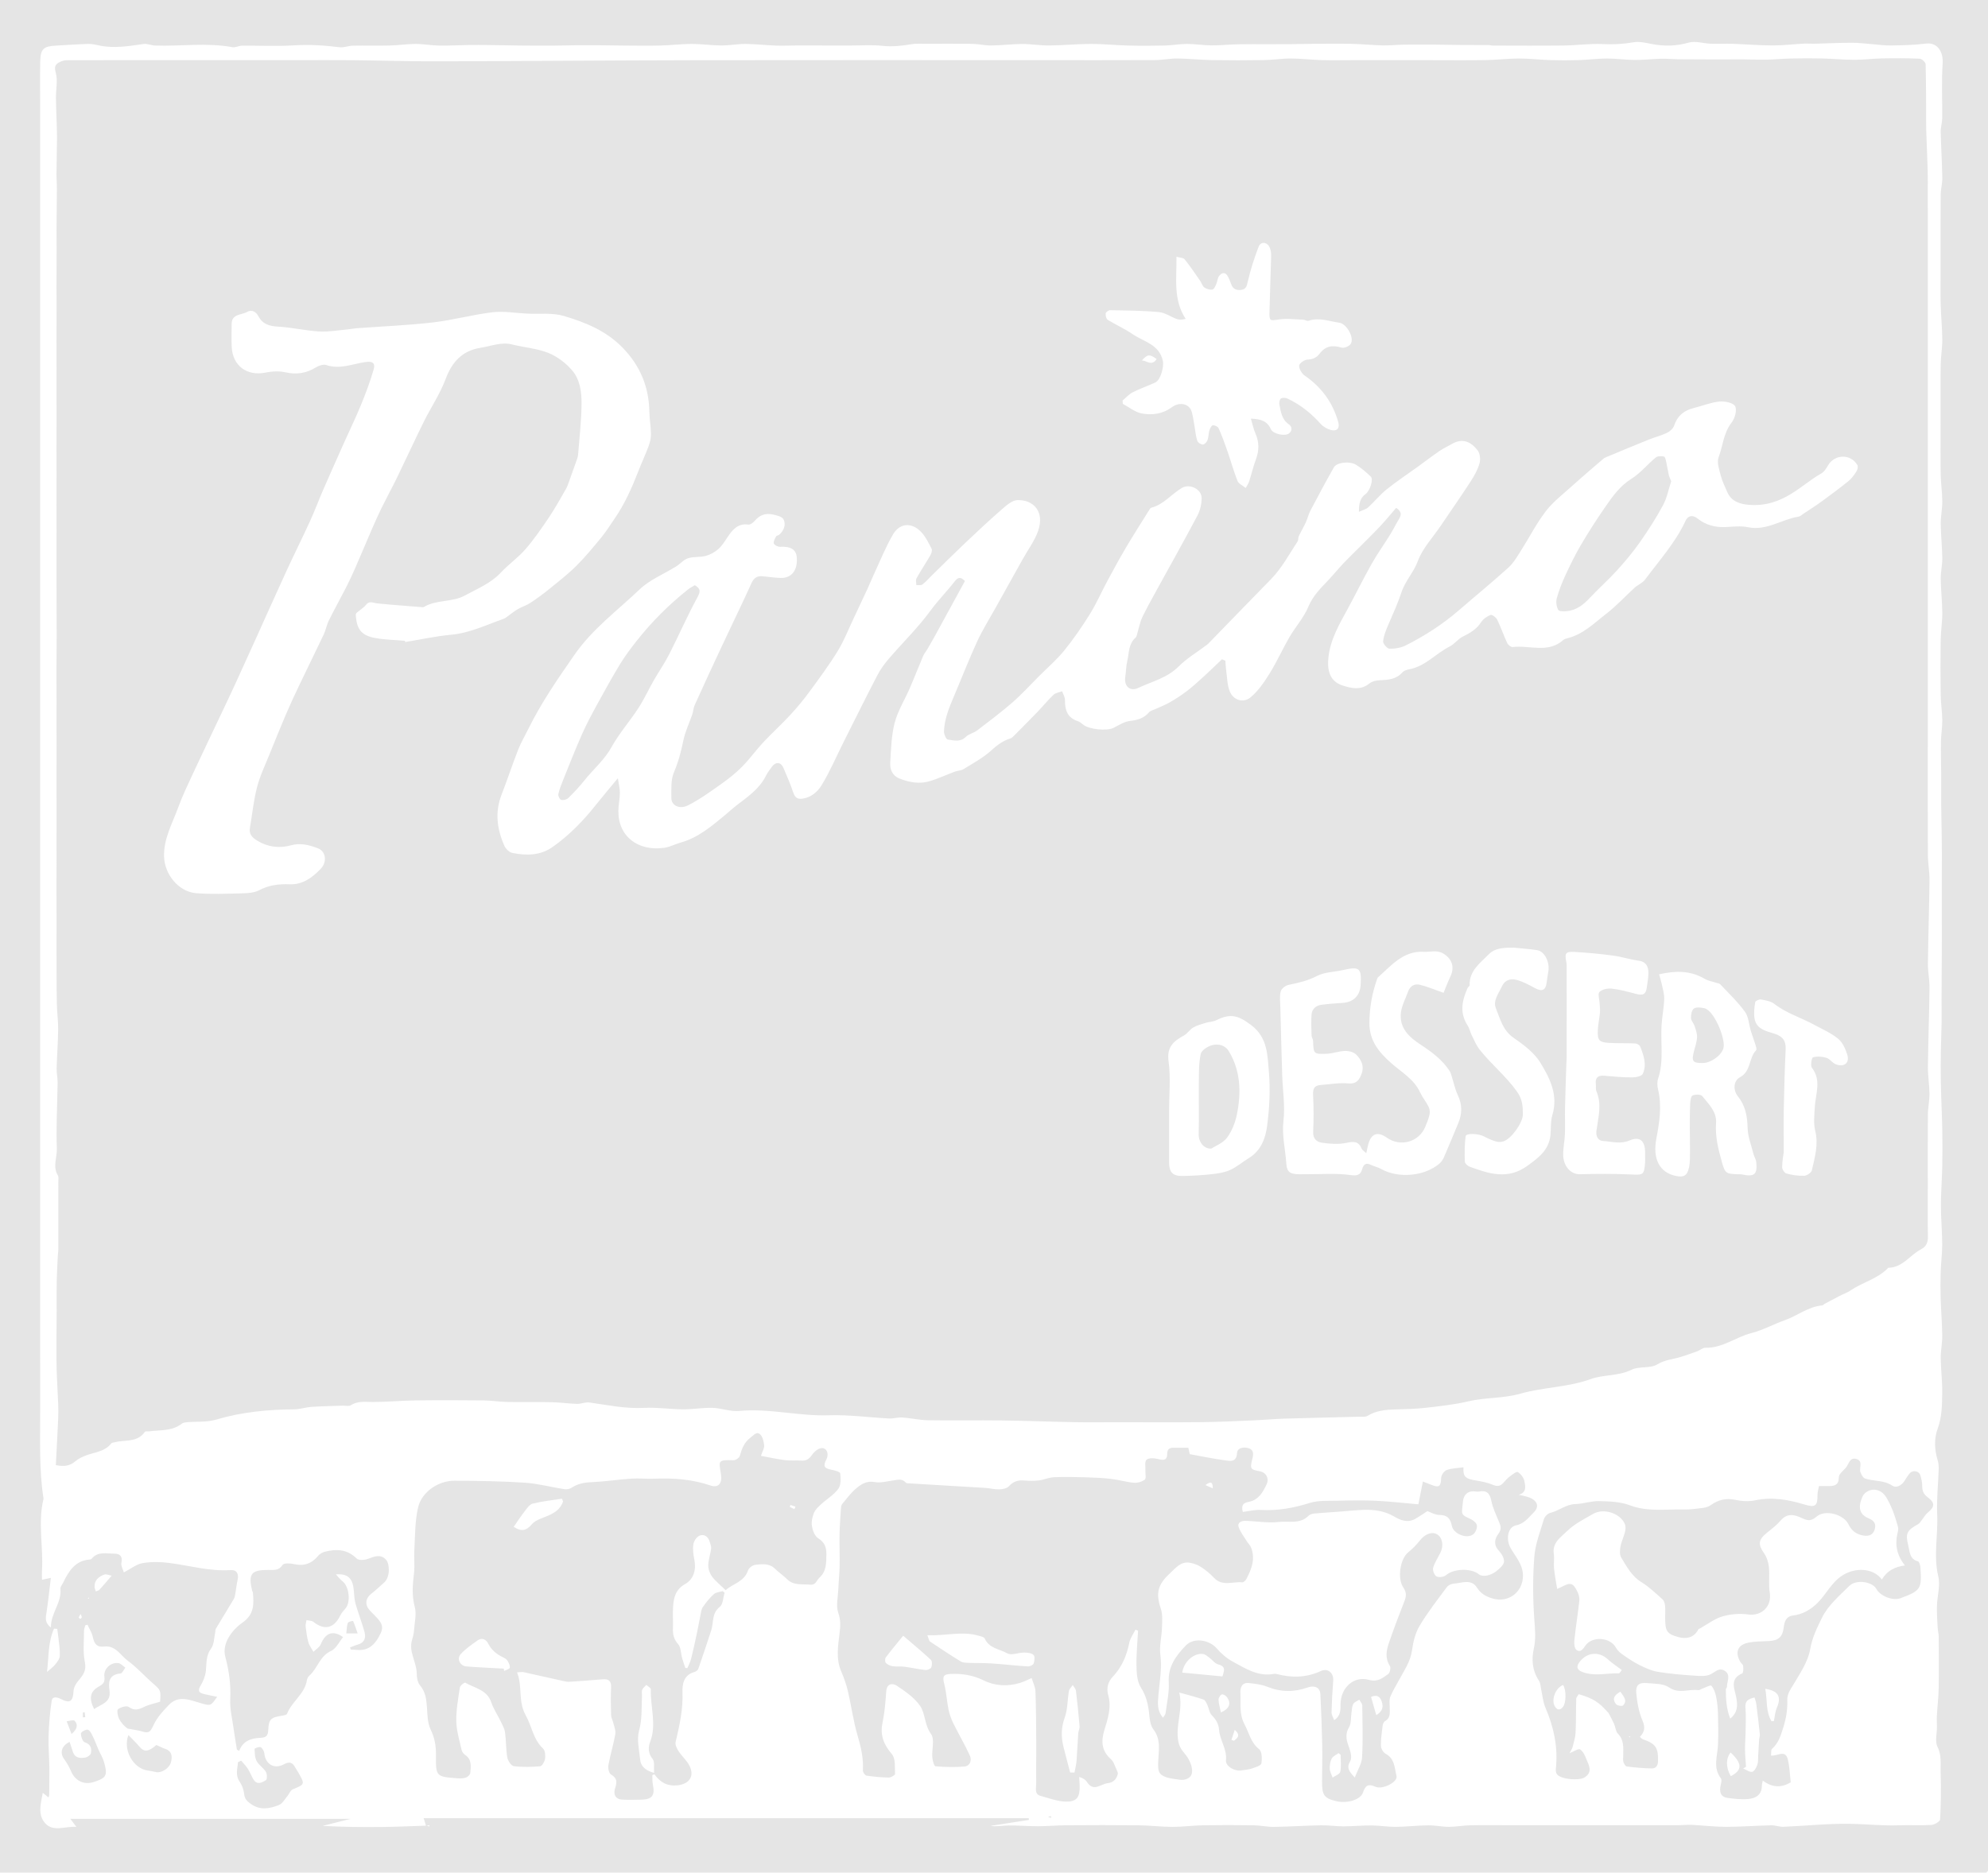 <?xml version="1.0" encoding="UTF-8"?>
<svg id="Calque_1" data-name="Calque 1" xmlns="http://www.w3.org/2000/svg" width="188.877mm" height="177.96mm" version="1.1" viewBox="0 0 535.4 504.454">
  <defs>
    <style>
      .cls-1 {
        fill: #e5e5e5;
        stroke-width: 0px;
      }
    </style>
  </defs>
  <path class="cls-1" d="M371.833,504.454H0C0,336.303 0,168.152,0,0c178.466-0,356.933-0,535.399-0.0 0,167.988 0,335.975 0,503.963-.164.164-.328.327-.491.491h-163.076ZM114.8,491.806c.278.072.555.143.833.215.009-.107.017-.215.026-.322-.306.055-.613.111-.919.166-.156-.503-.312-1.005-.643-2.073h162.944c.021.156.042.311.063.467-3.451.537-6.901,1.073-10.352,1.61,1.644.267,3.227-.088,4.815-.11,2.679-.036,5.361.212,8.041.206,2.576-.005,5.151-.251,7.727-.268,6.402-.042,12.805-.065,19.206.008,3.08.035,6.157.425,9.237.433,2.751.007,5.501-.386,8.254-.434,4.518-.079,9.039-.067,13.557.001,1.852.028,3.703.461,5.551.434,4.226-.062,8.448-.352,12.674-.43,2.002-.037,4.009.29,6.013.287,2.514-.004,5.029-.267,7.543-.249,2.18.016,4.359.403,6.536.384,2.916-.026,5.829-.38,8.746-.413,1.848-.021,3.701.411,5.551.408,1.933-.003,3.863-.383,5.798-.422,3.699-.073,7.4-.021,11.1-.021h18.208c6.81,0,13.62 0,20.43-0,2.21-0,4.421.011,6.631-.006,1.08-.008,2.163-.145,3.238-.09,3.074.156,6.144.54,9.216.539,4.059-.001,8.117-.323,12.177-.416,1.107-.025,2.229.449,3.332.404,6.238-.257,12.482-.963,18.703-.79,4.147.115,8.29.54,12.462.379,2.887-.111,5.789.093,8.668-.093.842-.055,2.302-.93,2.332-1.492.227-4.181.288-8.381.145-12.566-.079-2.315.331-4.632-.847-6.988-.726-1.451-.14-3.556-.148-5.367-.004-.994-.074-1.991-.018-2.981.141-2.505.443-5.006.488-7.512.081-4.6.037-9.202.009-13.803-.005-.798-.243-1.592-.284-2.392-.1-1.962-.247-3.929-.193-5.889.074-2.67.956-5.489.359-7.971-1.347-5.599-.029-11.125-.29-16.673-.191-4.054.275-8.136.402-12.208.025-.796-.052-1.633-.28-2.392-.863-2.862-1.004-5.788.013-8.544,1.177-3.19,1.168-6.458,1.217-9.72.046-3.075-.371-6.155-.403-9.234-.021-2.012.43-4.03.409-6.042-.035-3.326-.324-6.648-.425-9.973-.073-2.389-.074-4.784.002-7.173.077-2.427.395-4.848.41-7.273.017-2.675-.211-5.351-.293-8.028-.05-1.624-.073-3.251-.025-4.874.084-2.839.281-5.675.339-8.514.061-3.046.036-6.094.01-9.141-.016-1.871-.102-3.741-.161-5.612-.084-2.681-.207-5.361-.246-8.043-.04-2.721-.023-5.444.017-8.165.037-2.518.164-5.034.201-7.552.031-2.099-.02-4.198-.015-6.298.006-2.992.031-5.984.046-8.976.013-2.517.03-5.034.034-7.551.004-2.41-.007-4.821-.011-7.231-.004-2.353-.013-4.707-.009-7.06.005-2.738.031-5.476.029-8.214-.001-1.862-.028-3.724-.055-5.586-.038-2.591-.108-5.182-.128-7.773-.022-2.738.01-5.476-.003-8.214-.015-2.935-.113-5.87-.066-8.804.031-1.937.379-3.872.359-5.806-.023-2.261-.398-4.519-.43-6.781-.071-4.927-.073-9.856-0-14.783.036-2.426.443-4.849.43-7.271-.017-3.079-.379-6.156-.417-9.236-.023-1.848.44-3.702.418-5.551-.038-3.08-.386-6.156-.417-9.236-.02-2.012.426-4.029.415-6.042-.013-2.424-.388-4.846-.428-7.271-.075-4.516-.022-9.034-.022-13.551,0-5.338-.047-10.677.022-16.014.029-2.262.447-4.521.43-6.78-.024-3.161-.355-6.319-.434-9.482-.081-3.288-.018-6.58-.018-9.87-0-6.549-.03-13.098.022-19.646.012-1.523.463-3.048.436-4.566-.074-4.143-.338-8.283-.431-12.427-.027-1.188.391-2.383.403-3.577.052-4.925-.216-9.868.115-14.772.229-3.393-1.582-5.754-4.471-5.384-3.13.401-6.313.451-9.475.512-1.688.033-3.381-.235-5.073-.362-1.83-.137-3.661-.382-5.49-.376-3.345.011-6.689.183-10.033.266-.912.023-1.829-.085-2.738-.036-2.831.153-5.66.502-8.489.497-3.57-.006-7.139-.315-10.71-.435-1.977-.066-3.96.044-5.937-.027-2.013-.073-4.178-.819-5.997-.297-3.397.974-6.651,1.015-10.04.348-1.574-.31-3.263-.71-4.79-.442-2.774.488-5.478.627-8.299.486-3.471-.174-6.971.345-10.46.387-6.402.076-12.806.023-19.208.014-.319-0-.637-.133-.956-.135-2.574-.017-5.149-.005-7.723-.026-2.591-.022-5.182-.091-7.772-.105-2.591-.014-5.182-.011-7.773.032-1.784.029-3.57.234-5.351.19-2.754-.068-5.502-.351-8.255-.415-3.287-.077-6.578-.031-9.867-.017-2.07.009-4.14.069-6.21.086-2.155.018-4.311.014-6.466.019-2.771.006-5.543-.031-8.313.028-2.35.05-4.698.31-7.045.293-2.179-.015-4.357-.39-6.536-.39-2.015 0-4.027.381-6.044.429-3.29.078-6.585.085-9.875.003-3.323-.082-6.642-.444-9.963-.437-3.754.008-7.507.386-11.262.421-2.422.023-4.847-.41-7.27-.403-2.762.008-5.523.37-8.286.402-1.683.02-3.368-.406-5.056-.434-4.191-.068-8.385-.029-12.577-.019-1.306.003-2.639-.104-3.913.111-2.598.439-5.144.73-7.817.436-2.766-.304-5.589-.081-8.388-.085-2.537-.004-5.074-.001-7.611-.003-2.309-.002-4.618-.017-6.928-.01-1.894.006-3.791.108-5.682.039-2.753-.1-5.5-.428-8.251-.448-2.177-.016-4.357.424-6.534.412-2.67-.015-5.339-.418-8.008-.416-2.775.003-5.547.359-8.324.432-3.125.082-6.254.031-9.382.015-2.533-.013-5.066-.067-7.599-.092-1.664-.016-3.328-.028-4.992-.01-2.3.024-4.599.102-6.899.114-2.963.016-5.926.004-8.889-.024-2.774-.027-5.548-.103-8.323-.135-1.918-.022-3.837-.031-5.756-.004-2.625.038-5.25.198-7.873.15-2.097-.039-4.19-.446-6.285-.442-2.342.004-4.681.37-7.025.428-3.288.08-6.579-.022-9.868.043-1.197.024-2.421.563-3.577.417-4.07-.512-8.108-.767-12.232-.507-4.661.293-9.354.044-14.033.089-.864.008-1.774.555-2.58.406-6.933-1.289-13.903-.201-20.847-.444-1.033-.036-2.095-.559-3.081-.418-3.905.557-7.785,1.234-11.738.442-1.021-.204-2.062-.484-3.086-.457-2.914.075-5.824.292-8.736.45-3.41.186-4.208.857-4.283,4.348-.086,4.025-.02,8.053-.02,12.08-0,76.637-0,153.273-0,229.91-0,9.588-0,19.176 0,28.764 0,11.065 0,22.129 0,33.194 0,9.917-0,19.834-0,29.751-0,4.516-0,9.031-0,13.547 0,5.256-.018,10.512.004,15.768.034,8.047-.334,16.109.911,24.11-1.58,6.417-.025,12.902-.418,19.345-.049.797-.007,1.6-.007,2.473.801-.172,1.438-.31,2.394-.515-.422,3.429-.734,6.584-1.232,9.71-.213,1.34-.283,2.467,1.249,3.673-.041-3.924,2.94-6.691,2.563-10.438-.055-.544.496-1.151.772-1.726,1.488-3.097,3.237-5.891,7.158-6.169.153-.011.357-.059.443-.166,1.666-2.086,3.996-1.412,6.118-1.41,1.551.002,2.333.718,1.925,2.512-.166.728.404,1.624.665,2.534,1.949-1.007,3.42-2.222,5.05-2.5,2.317-.395,4.784-.352,7.13-.051,5.504.707,10.89,2.303,16.537,1.929,1.683-.111,2.294.982,1.917,2.655-.28,1.246-.407,2.525-.629,3.785-.079.446-.148.93-.372,1.307-1.605,2.699-3.259,5.37-4.867,8.067-.154.257-.086.639-.157.955-.333,1.473-.283,3.236-1.107,4.348-1.418,1.913-1.204,3.922-1.41,6.002-.134,1.353-.677,2.762-1.386,3.934-.767,1.269-.698,1.941.743,2.3,1.196.298,2.41.521,3.677.79-1.71,2.436-1.715,2.454-4.189,1.777-3.002-.821-6.103-2.42-8.833.42-1.556,1.619-3.148,3.372-4.087,5.364-.841,1.784-1.158,2.345-3.015,1.792-1.294-.385-2.656-.54-3.987-.798-.86-.599-1.768-1.55-2.321-2.675-.372-.758-.625-2.275-.258-2.549.748-.557,2.319-1.014,2.895-.6,1.562,1.122,2.721.664,4.176-.037,1.33-.641,2.831-.929,4.257-1.371.214-3.148.173-3.101-2.062-5.053-2.226-1.945-4.2-4.215-6.578-5.936-2.005-1.451-3.315-4.25-6.41-3.874-1.991.242-2.701-.755-3.063-2.548-.233-1.156-.944-2.216-1.441-3.319-.199.048-.399.095-.598.143-.121.516-.348,1.032-.347,1.548.005,2.788-.321,5.656.229,8.34.462,2.255-.399,3.473-1.667,4.929-.685.787-1.336,1.897-1.382,2.89-.131,2.809-.941,3.415-3.454,2.127-.975-.5-2.232-.737-2.42.454-.496,3.145-.739,6.346-.846,9.532-.094,2.778.172,5.567.21,8.351.034,2.543-.023,5.088-.049,7.632-.001.139-.089.276-.185.557-.517-.417-.989-.797-1.538-1.24-.567,2.965-1.406,5.972.669,8.22,2.247,2.434,5.371.714,8.379.956-.684-.915-1.173-1.569-1.622-2.168h75.507c-2.896.726-5.237,1.312-7.577,1.899,5.449.312,10.852.357,16.254.296,3.894-.044,7.786-.23,11.679-.353ZM12.663,450.393c.869-.77,1.638-1.292,2.192-1.986.555-.695,1.224-1.547,1.26-2.356.074-1.66-.233-3.338-.402-5.006-.076-.751-.196-1.497-.296-2.245-.289-.023-.578-.046-.867-.069-1.653,3.674-1.396,7.723-1.887,11.662ZM30.079,424.462c-.731-.121-1.5-.501-2.035-.289-1.469.581-2.693,1.533-2.568,3.384.026.389.213.766.327,1.149.338-.152.765-.221.997-.471.985-1.066,1.911-2.185,3.28-3.773ZM21.709,434.799c-.328.597-.526.796-.492.941.035.151.31.361.451.341.142-.02.333-.284.348-.455.017-.195-.138-.404-.306-.828ZM23.833,430.371c-.057.05-.113.1-.17.149.05.057.1.113.149.17.056-.05.154-.097.158-.151.004-.053-.088-.112-.138-.168Z"/>
  <path class="cls-1" d="M15.039,394.695c.213-4.161.443-8.357.633-12.555.059-1.306.05-2.619 0-3.926-.122-3.161-.34-6.32-.419-9.482-.077-3.124-.038-6.252-.036-9.378.002-2.056.037-4.113.043-6.169.008-2.637-.039-5.275.013-7.912.046-2.351.191-4.7.303-7.049.027-.566.134-1.13.135-1.694.01-6.075.009-12.15.002-18.225-.001-.568.127-1.254-.135-1.686-1.458-2.407-.161-4.88-.267-7.309-.111-2.552-.074-5.113-.034-7.669.052-3.335.207-6.669.242-10.004.013-1.262-.298-2.529-.266-3.788.092-3.501.365-6.998.411-10.498.029-2.18-.279-4.361-.34-6.545-.08-2.86-.072-5.722-.089-8.584-.015-2.471-.014-4.942-.014-7.413-0-1.976.014-3.953.012-5.929-.003-3.454-.016-6.908-.019-10.362-.002-1.649.012-3.298.013-4.947.002-2.879-.001-5.757-.001-8.636 0-1.812.007-3.624.006-5.436-.002-3.29-.012-6.579-.012-9.869 0-2.96.014-5.92.015-8.88.001-1.729-.013-3.459-.014-5.188-.001-2.307.01-4.613.007-6.92-.003-2.716-.025-5.432-.018-8.147.008-3.205.043-6.409.058-9.614.006-1.16-.014-2.32-.018-3.48-.009-2.715-.017-5.429-.022-8.144-.004-2.635-.004-5.269-.004-7.904 0-2.798.005-5.595.004-8.393-.001-2.306-.01-4.613-.009-6.919.001-2.799.01-5.597.01-8.396 0-2.307-.012-4.614-.011-6.921.001-2.962.013-5.924.015-8.887.001-1.65-.01-3.3-.01-4.95-0-2.552.006-5.104.005-7.656-.001-2.47-.012-4.94-.009-7.41.004-3.372.02-6.745.023-10.117.001-1.403-.026-2.806-.024-4.209.006-3.371.027-6.742.032-10.114.003-1.815-.034-3.63-.022-5.444.024-3.692.084-7.385.098-11.077.005-1.326-.119-2.652-.109-3.978.026-3.281.117-6.561.139-9.841.011-1.576-.072-3.152-.118-4.728-.057-1.986-.156-3.972-.169-5.958-.014-2.279.54-4.701-.062-6.8-.614-2.137.429-2.586,1.766-3.122.647-.259,1.437-.214,2.162-.216,4.846-.016,9.692-.009,14.538-.009,15.512-0,31.024 0,46.536 0,5.005 0,10.01-.04,15.015.009,7.517.074,15.034.32,22.55.302,23.215-.055,46.43-.257,69.645-.298,31.199-.055,62.398-.014,93.597-.014,10.085 0,20.171.026,30.256-.022,2.015-.01,4.029-.452,6.042-.431,3.079.031,6.155.38,9.235.433,4.676.08,9.356.074,14.032-.001,2.426-.039,4.848-.437,7.271-.429,2.752.009,5.5.351,8.254.433,2.71.081,5.425.018,8.138.018,7.057-0,14.113-0,21.17-0,4.953-0,9.907.057,14.859-.021,2.999-.047,5.994-.426,8.991-.43,2.833-.003,5.664.345,8.5.434,2.55.08,5.106.08,7.656-.001,2.508-.08,5.012-.428,7.517-.433,2.506-.004,5.011.376,7.518.395,2.344.017,4.69-.268,7.037-.327,1.532-.039,3.067.118,4.602.136,2.918.034,5.837.038,8.756.041,2.992.003,5.984-.024,8.976-.011,2.026.009,4.053.123,6.077.082,2.185-.044,4.367-.268,6.553-.312,2.882-.059,5.768-.073,8.649-.007,2.837.065,5.67.351,8.506.357,2.421.005,4.841-.326,7.264-.372,3.444-.065,6.893-.077,10.332.072.577.025,1.581.964,1.596,1.502.143,5.168.116,10.341.138,15.513.003.735-.008,1.47.018,2.203.13,3.652.292,7.302.397,10.955.056,1.979.019,3.96.023,5.941.005,2.225.01,4.45.011,6.675.001,2.374-.003,4.748-.003,7.122-0,7.38-0,14.761-0,22.141v111.488c0,10.324-.028,20.649.022,30.973.011,2.261.465,4.522.439,6.779-.086,7.498-.344,14.993-.432,22.491-.026,2.176.458,4.358.432,6.533-.085,7.09-.352,14.179-.431,21.269-.027,2.421.401,4.845.42,7.27.015,1.849-.411,3.699-.427,5.551-.057,6.466-.022,12.933-.022,19.4,0,4.519-.054,9.039.03,13.556.029,1.553-.484,2.661-1.817,3.349-3.016,1.558-4.992,4.962-8.863,4.997-2.774,2.96-6.801,3.843-10.042,6.039-.979.663-2.134,1.062-3.194,1.61-1.321.682-2.628,1.388-3.937,2.093-.211.114-.388.381-.596.398-3.777.31-6.693,2.793-10.118,3.998-3.008,1.058-5.855,2.669-8.922,3.443-4.236,1.068-7.822,4.093-12.441,3.966-.718-.02-1.436.677-2.186.954-1.414.523-2.847.996-4.28,1.463-2.147.699-4.37.767-6.494,2.07-1.892,1.16-4.891.419-6.94,1.441-3.545,1.769-7.498,1.247-10.948,2.501-6.188,2.25-12.767,2.169-18.938,3.93-4.685,1.338-9.495.993-14.007,2.064-3.859.916-7.687,1.307-11.549,1.753-2.652.306-5.338.364-8.011.433-2.673.069-5.261.283-7.642,1.735-.616.376-1.583.216-2.39.238-6.692.177-13.385.311-20.075.517-2.754.084-5.501.349-8.254.464-4.633.195-9.266.43-13.902.478-7.628.079-15.258.021-22.887.021-3.78,0-7.561.056-11.34-.013-6.535-.119-13.068-.38-19.603-.461-6.629-.082-13.262.051-19.89-.055-2.321-.037-4.631-.585-6.956-.746-1.167-.081-2.365.327-3.537.268-5.42-.272-10.849-1.042-16.25-.862-8.097.271-16.027-1.934-24.147-1.166-2.337.221-4.764-.765-7.16-.832-2.66-.075-5.333.409-7.999.394-3.489-.021-6.992-.577-10.46-.388-5.017.273-9.832-.779-14.72-1.455-1.07-.148-2.22.403-3.326.372-2.261-.063-4.515-.4-6.776-.448-4.007-.084-8.018.012-12.026-.064-2.097-.04-4.189-.397-6.285-.417-6.149-.059-12.3-.079-18.449 0-3.817.049-7.631.419-11.446.424-2.061.003-4.067-.339-5.967.892-.523.339-1.434.07-2.166.096-2.779.098-5.562.14-8.335.328-1.59.108-3.163.65-4.745.661-7.12.052-14.114.723-20.996,2.771-2.478.738-5.25.478-7.885.706-.466.04-1.016.115-1.36.386-2.61,2.058-5.775,1.667-8.761,2.063-.403.054-1.035-.079-1.183.136-2.044,2.961-5.38,2.081-8.162,2.82-.304.081-.728.088-.885.292-1.678,2.179-4.289,2.334-6.602,3.168-1.112.401-2.248.945-3.138,1.7-1.452,1.232-3.001,1.424-5.192.994ZM365.987,137.873c.003-2.208.266-3.66,1.755-4.755,1.241-.913,2.183-3.995,1.447-4.706-1.209-1.169-2.507-2.301-3.933-3.177-1.799-1.106-5.242-.703-6.024.673-2.192,3.856-4.277,7.773-6.344,11.697-.512.971-.736,2.091-1.198,3.093-.588,1.275-1.316,2.486-1.918,3.756-.199.419-.061,1.023-.304,1.393-2.294,3.478-4.243,7.194-7.201,10.213-5.614,5.731-11.188,11.502-16.782,17.253-.169.174-.364.325-.558.472-2.528,1.907-5.307,3.562-7.526,5.778-3.089,3.085-7.177,4.019-10.871,5.763-2.245,1.06-3.852-.525-3.478-2.971.218-1.426.203-2.899.539-4.292.513-2.129.283-4.516,2.171-6.224.466-.422.519-1.31.736-1.993.384-1.207.599-2.493,1.15-3.616,1.264-2.579,2.67-5.09,4.051-7.61,3.607-6.582,7.293-13.123,10.802-19.757.722-1.364,1.097-3.057,1.127-4.609.049-2.488-3.234-4.079-5.377-2.791-2.798,1.681-4.876,4.478-8.226,5.316-.194.049-.353.331-.48.535-2.105,3.382-4.256,6.736-6.284,10.164-1.739,2.939-3.369,5.945-4.987,8.953-1.61,2.992-2.971,6.133-4.759,9.011-2.111,3.398-4.4,6.716-6.919,9.82-2.022,2.491-4.5,4.614-6.78,6.895-2.362,2.363-4.612,4.855-7.125,7.046-3.051,2.661-6.298,5.102-9.521,7.558-.934.712-2.276.951-3.081,1.756-1.502,1.504-3.225.898-4.825.71-.445-.052-1.064-1.456-1.035-2.218.125-3.321,1.376-6.365,2.66-9.389,2.086-4.912,4.018-9.892,6.238-14.741,1.384-3.023,3.17-5.863,4.79-8.777,2.518-4.528,5.05-9.048,7.573-13.572,1.397-2.504,3.182-4.876,4.1-7.545,1.771-5.156-1.219-8.36-5.557-8.268-1.422.03-2.967,1.393-4.186,2.456-3.422,2.982-6.733,6.093-10.03,9.214-3.013,2.853-5.951,5.787-8.92,8.687-.82.801-1.568,1.694-2.475,2.376-.378.284-1.086.128-1.645.172.004-.618-.213-1.359.05-1.831,1.16-2.08,2.494-4.064,3.685-6.127.301-.522.62-1.369.402-1.795-.83-1.617-1.647-3.347-2.89-4.624-2.52-2.589-5.718-2.371-7.518.711-2.027,3.47-3.517,7.255-5.223,10.912-.569,1.22-1.063,2.476-1.628,3.698-1.238,2.677-2.492,5.347-3.755,8.012-1.392,2.935-2.571,6.003-4.261,8.757-2.324,3.788-4.978,7.382-7.612,10.969-1.62,2.206-3.379,4.329-5.237,6.339-2.323,2.511-4.876,4.809-7.21,7.31-1.982,2.123-3.68,4.518-5.718,6.58-1.691,1.712-3.61,3.234-5.578,4.627-2.903,2.054-5.807,4.184-8.965,5.777-2.35,1.185-4.522.024-4.51-1.938.015-2.337-.189-4.907.689-6.952,1.222-2.845,1.953-5.704,2.569-8.695.485-2.353,1.586-4.575,2.367-6.871.278-.818.297-1.739.647-2.517,2.123-4.712,4.294-9.402,6.477-14.086,1.776-3.81,3.596-7.599,5.389-11.401,1.163-2.466,2.34-4.927,3.455-7.415.556-1.24,1.405-1.942,2.783-1.835,1.688.131,3.369.417,5.058.461,2.964.077,4.625-2.102,4.342-5.536-.177-2.144-1.632-2.999-4.5-2.859-.578.028-1.535-.441-1.688-.893-.173-.513.31-1.291.619-1.897.117-.23.585-.253.822-.455,1.308-1.117,1.889-2.724,1.184-4.132-.391-.78-1.961-1.14-3.065-1.355-1.768-.344-3.341.178-4.587,1.623-.452.524-1.239,1.204-1.78,1.13-2.847-.391-4.276,1.337-5.63,3.353-.76,1.131-1.485,2.351-2.488,3.233-.957.84-2.192,1.527-3.418,1.856-1.532.41-3.257.145-4.754.625-1.171.376-2.081,1.507-3.177,2.192-3.31,2.069-7.129,3.586-9.887,6.222-5.97,5.703-12.675,10.617-17.517,17.589-4.485,6.458-8.931,12.876-12.406,19.935-.923,1.875-1.997,3.69-2.758,5.628-1.57,4.001-2.906,8.095-4.467,12.1-1.85,4.745-1.238,9.329.756,13.807.361.81,1.306,1.735,2.125,1.903,3.752.768,7.526.741,10.814-1.564,4.562-3.198,8.392-7.183,11.844-11.546,1.728-2.184,3.542-4.301,5.773-7.0.251,1.71.56,2.832.546,3.95-.02,1.604-.388,3.204-.409,4.808-.091,6.917,5.309,10.961,12.344,9.986,1.534-.213,2.979-1.011,4.494-1.437,4.636-1.304,8.193-4.327,11.786-7.3,1.12-.927,2.186-1.922,3.338-2.806,2.905-2.23,5.947-4.302,7.692-7.701.473-.92,1.076-1.784,1.7-2.614,1.041-1.386,2.409-1.271,3.081.285.951,2.201,1.908,4.41,2.667,6.68.438,1.309,1.086,1.837,2.438,1.657,2.355-.313,4.124-1.869,5.177-3.597,2.259-3.705,3.975-7.742,5.928-11.635,3.009-5.998,5.984-12.015,9.079-17.968.842-1.619,1.945-3.143,3.137-4.53,3.716-4.324,7.845-8.333,11.193-12.917,2.04-2.794,4.441-5.204,6.53-7.898,1.073-1.383,1.728-1.038,2.758-.101-1.146,2.096-2.287,4.183-3.426,6.269-1.599,2.927-3.191,5.857-4.798,8.78-.608,1.107-1.236,2.203-1.875,3.292-.365.621-.865,1.177-1.144,1.831-1.239,2.903-2.378,5.848-3.632,8.743-1.347,3.111-3.22,6.07-4.06,9.305-.9,3.47-.968,7.176-1.193,10.791-.109,1.757.642,3.448,2.376,4.155,2.723,1.11,5.61,1.627,8.501.698,2.234-.718,4.382-1.702,6.584-2.524.742-.277,1.64-.25,2.286-.653,2.565-1.598,5.295-3.052,7.497-5.069,1.569-1.436,3.118-2.569,5.1-3.195.224-.071.455-.199.619-.365,2.248-2.261,4.505-4.514,6.717-6.81,1.458-1.513,2.781-3.164,4.306-4.603.563-.532,1.531-.636,2.315-.935.269.792.775,1.588.763,2.376-.041,2.664.65,4.755,3.445,5.672.515.169.984.547,1.41.905,1.59,1.335,6.417,1.817,8.235.895,1.438-.73,2.912-1.691,4.445-1.859,2.063-.225,3.752-.736,5.111-2.342.332-.393.977-.527,1.487-.762,1.362-.629,2.784-1.152,4.08-1.895,1.595-.913,3.149-1.926,4.608-3.043,1.583-1.211,3.065-2.561,4.54-3.906,1.669-1.522,3.282-3.105,4.919-4.662.305.133.61.265.915.398.066.821.09,1.648.207,2.462.281,1.96.261,4.056.997,5.834.976,2.357,3.669,3.186,5.636,1.523,2.068-1.748,3.684-4.144,5.133-6.482,1.934-3.119,3.429-6.508,5.276-9.685,1.618-2.782,3.878-5.261,5.092-8.189,1.247-3.006,3.388-5.057,5.483-7.28,1.354-1.437,2.602-2.976,3.957-4.413,1.341-1.423,2.76-2.772,4.139-4.16,1.927-1.939,3.888-3.845,5.758-5.837,1.5-1.598,2.885-3.302,4.323-4.962,1.491.984,1.44,1.864.804,2.924-.855,1.427-1.589,2.927-2.464,4.341-1.632,2.637-3.448,5.167-4.969,7.865-2.224,3.945-4.216,8.019-6.378,11.999-2.247,4.136-4.666,8.195-5.223,13-.399,3.442.228,6.543,3.728,7.698,2.413.796,4.962,1.399,7.328-.544.677-.556,1.768-.791,2.685-.835,2.286-.109,4.479-.215,6.164-2.131.426-.485,1.259-.72,1.946-.851,4.274-.818,7.061-4.246,10.752-6.094,1.3-.651,2.24-2.022,3.541-2.672,1.95-.975,3.728-1.973,4.959-3.894.556-.867,1.58-1.585,2.551-1.96.392-.151,1.484.661,1.78,1.268,1.002,2.052,1.733,4.235,2.7,6.307.233.5,1.023,1.132,1.479,1.076,4.54-.562,9.494,1.777,13.604-1.884.283-.252.706-.389,1.088-.481,4.262-1.026,7.268-4.105,10.556-6.639,2.718-2.096,5.056-4.68,7.608-6.998.867-.788,2.106-1.25,2.777-2.156,3.811-5.149,8.172-9.922,10.901-15.827.675-1.46,1.915-1.686,3.207-.665,2.263,1.79,4.816,2.476,7.679,2.323,1.971-.105,4.02-.35,5.915.044,5.021,1.045,9.063-2.118,13.65-2.847.439-.07.833-.461,1.232-.727,1.665-1.11,3.36-2.179,4.976-3.357,2.461-1.794,4.909-3.613,7.272-5.533.858-.697,1.536-1.662,2.135-2.607.283-.446.453-1.287.22-1.684-1.793-3.059-6.098-2.956-7.884.084-.481.818-1.056,1.752-1.837,2.194-3.32,1.876-6.085,4.5-9.543,6.308-3.322,1.737-6.452,2.416-9.901,2.145-2.356-.185-4.752-.863-5.858-3.421-.633-1.465-1.363-2.915-1.759-4.447-.418-1.617-1.113-3.559-.588-4.943,1.171-3.091,1.305-6.548,3.495-9.339.881-1.123,1.515-3.37.961-4.414-.502-.945-2.822-1.408-4.257-1.262-2.349.239-4.62,1.183-6.942,1.758-2.611.647-4.359,2.106-5.241,4.73-.264.786-1.127,1.566-1.911,1.941-1.573.752-3.304,1.167-4.929,1.821-3.793,1.528-7.563,3.113-11.339,4.681-.294.122-.608.249-.844.453-2.871,2.477-5.765,4.929-8.58,7.468-2.402,2.167-5.035,4.189-6.978,6.725-2.508,3.273-4.395,7.019-6.624,10.513-1.032,1.618-2.019,3.37-3.414,4.633-4.38,3.967-8.961,7.712-13.434,11.578-4.334,3.746-9.119,6.819-14.215,9.383-1.303.656-2.927.936-4.388.892-.628-.019-1.78-1.367-1.713-2.008.161-1.541.807-3.063,1.43-4.519,1.211-2.834,2.55-5.74,3.467-8.547,1.043-3.19,3.325-5.467,4.46-8.537,1.269-3.433,4.011-6.323,6.121-9.443,2.692-3.98,5.444-7.921,8.062-11.949.992-1.526,1.924-3.179,2.42-4.907.307-1.068.143-2.705-.51-3.532-1.847-2.339-4.055-3.379-6.965-1.691-1.108.643-2.287,1.179-3.34,1.9-1.918,1.313-3.76,2.735-5.644,4.098-2.854,2.065-5.8,4.012-8.545,6.213-1.803,1.446-3.275,3.298-4.99,4.865-.56.512-1.416.699-2.465,1.187ZM109.023,172.625c.037.11.074.22.111.33,4.115-.673,8.209-1.576,12.351-1.96,5.041-.467,9.481-2.655,14.125-4.283.439-.154.822-.482,1.211-.757.868-.612,1.68-1.317,2.595-1.844,1.098-.632,2.357-1.002,3.408-1.696,1.803-1.19,3.548-2.482,5.226-3.843,2.447-1.984,4.951-3.929,7.175-6.148,2.422-2.417,4.609-5.08,6.787-7.727,1.256-1.527,2.293-3.235,3.426-4.863,2.793-4.013,4.747-8.444,6.507-12.978.861-2.217,1.88-4.374,2.706-6.603.384-1.036.672-2.181.663-3.273-.017-2.015-.392-4.025-.43-6.041-.127-6.756-2.479-12.449-7.265-17.338-4.434-4.53-10.02-6.793-15.794-8.49-3.11-.914-6.621-.466-9.951-.631-3.075-.152-6.2-.721-9.214-.362-5.392.642-10.686,2.121-16.08,2.742-6.81.784-13.678,1.054-20.521,1.561-.799.059-1.589.241-2.389.31-2.571.224-5.161.709-7.713.562-3.68-.212-7.322-1.096-11.002-1.297-2.398-.131-4.211-.631-5.407-2.873-.589-1.103-1.74-1.841-3.015-1.096-1.517.886-4.135.464-4.148,3.264-.009,2.046-.081,4.096.014,6.137.238,5.114,4.11,7.943,9.094,6.941,1.731-.348,3.657-.46,5.357-.075,3.023.684,5.661.26,8.263-1.348.771-.477,1.983-.871,2.756-.608,3.634,1.237,7.053-.296,10.477-.804,2.261-.335,2.713.472,2.281,1.987-.925,3.241-2.127,6.416-3.406,9.54-1.41,3.444-3.044,6.796-4.563,10.196-1.863,4.171-3.732,8.34-5.553,12.53-1.233,2.837-2.307,5.745-3.593,8.557-2.064,4.515-4.288,8.957-6.363,13.468-2.805,6.097-5.531,12.232-8.297,18.347-1.744,3.856-3.486,7.712-5.253,11.558-1.265,2.755-2.561,5.495-3.857,8.235-2.559,5.41-5.157,10.801-7.679,16.228-1.434,3.086-2.922,6.164-4.08,9.356-1.572,4.331-3.977,8.425-3.8,13.297.172,4.741,3.897,9.384,8.624,9.776,4.156.345,8.366.141,12.548.036,1.497-.038,3.159-.161,4.437-.832,2.629-1.38,5.331-1.718,8.203-1.599,3.533.147,6.131-1.828,8.38-4.172,1.797-1.872,1.371-4.695-.729-5.507-2.308-.891-4.65-1.55-7.28-.822-3.143.871-6.287.483-9.146-1.288-1.235-.765-2.202-1.686-1.926-3.327.621-3.695,1.001-7.451,1.934-11.065.788-3.049,2.188-5.945,3.371-8.887,1.485-3.695,2.986-7.384,4.553-11.045,1.103-2.578,2.294-5.119,3.502-7.65,2.159-4.521,4.389-9.008,6.527-13.539.569-1.207.787-2.582,1.38-3.774,1.518-3.056,3.184-6.039,4.736-9.078.866-1.695,1.66-3.428,2.421-5.173,1.526-3.498,2.991-7.023,4.512-10.523.822-1.891,1.662-3.777,2.574-5.625,1.393-2.821,2.902-5.586,4.277-8.415,2.372-4.879,4.624-9.817,7.032-14.679,1.917-3.871,4.386-7.515,5.892-11.53,1.753-4.67,4.489-7.657,9.484-8.44,2.799-.439,5.486-1.617,8.443-.875,3.249.816,6.706,1.047,9.77,2.284,2.42.976,4.754,2.773,6.45,4.777,2.045,2.418,2.488,5.773,2.463,8.875-.037,4.602-.573,9.201-.938,13.798-.049.623-.312,1.235-.522,1.837-.622,1.786-1.259,3.567-1.907,5.344-.245.671-.467,1.366-.821,1.979-1.474,2.551-2.885,5.149-4.527,7.59-2.001,2.974-4.043,5.954-6.383,8.657-1.977,2.284-4.539,4.053-6.603,6.272-2.751,2.958-6.452,4.419-9.825,6.258-3.302,1.801-7.586,1.007-10.984,3.071-.121.073-.323.029-.485.016-4.021-.325-8.046-.607-12.059-1.014-1.08-.11-2.056-.819-3.029.418-.68.865-1.733,1.428-2.558,2.192-.182.168-.17.62-.141.931.335,3.556,1.604,5.135,5.233,5.793,2.612.474,5.303.509,7.959.74ZM336.881,112.775c2.562.095,4.389.573,5.38,2.834.56,1.278,3.63,1.954,4.784,1.212,1.209-.777.798-2.017.125-2.469-2.003-1.344-2.212-3.411-2.619-5.411-.104-.511.09-1.397.446-1.609.44-.262,1.276-.181,1.795.063,3.454,1.628,6.364,3.965,8.911,6.821.698.783,1.807,1.405,2.833,1.642,1.586.366,2.327-.554,1.888-2.124-1.48-5.302-4.529-9.453-9.082-12.581-.781-.537-1.494-1.796-1.454-2.687.027-.597,1.423-1.572,2.232-1.599,1.474-.048,2.497-.565,3.32-1.651,1.547-2.041,3.458-2.293,5.82-1.582.69.208,2.007-.302,2.451-.911,1.181-1.617-1.01-5.517-3.024-5.796-2.75-.381-5.437-1.486-8.288-.512-.382.131-.917-.278-1.386-.294-2.207-.074-4.461-.39-6.612-.061-2.323.355-2.566.473-2.514-1.936.109-5.054.331-10.106.453-15.16.019-.777-.09-1.63-.407-2.326-.69-1.51-2.411-1.644-2.981-.146-1.155,3.038-2.168,6.155-2.894,9.319-.29,1.263-.451,2.128-1.844,2.284-1.29.144-2.213-.282-2.654-1.586-.23-.679-.511-1.349-.844-1.984-.707-1.349-1.651-1.16-2.42-.143-.405.536-.398,1.364-.688,2.011-.267.595-.602,1.5-1.049,1.594-.68.143-1.604-.123-2.196-.539-.536-.376-.73-1.213-1.14-1.802-1.364-1.957-2.691-3.947-4.187-5.8-.365-.453-1.322-.428-2.194-.676.091,5.859-.96,11.465,2.47,16.723-.864.227-1.639.307-2.303.073-1.653-.583-3.215-1.74-4.886-1.896-4.356-.406-8.75-.424-13.131-.514-.422-.009-1.171.526-1.214.876-.068.564.144,1.476.555,1.731,2.149,1.336,4.514,2.345,6.586,3.782,3.018,2.093,7.293,2.76,8.267,7.301.323,1.508-.597,5.125-2.048,5.791-2.0.918-4.098,1.635-6.055,2.632-1.025.522-1.839,1.459-2.748,2.209.017.303.033.606.05.909,1.717.904,3.351,2.284,5.17,2.6,2.752.478,5.482.187,8.039-1.695,2.037-1.498,4.742-1.027,5.38,1.313.354,1.299.516,2.65.755,3.979.227,1.258.322,2.559.72,3.759.158.477.977,1.008,1.494,1.007.433-.001,1.056-.666,1.251-1.17.308-.796.249-1.727.495-2.556.164-.551.519-1.368.912-1.446.477-.095,1.388.327,1.582.761.897,2.012,1.654,4.09,2.377,6.174.933,2.689,1.686,5.446,2.737,8.085.296.744,1.364,1.181,2.202,1.859.424-.806.758-1.268.923-1.785.625-1.963,1.09-3.983,1.812-5.907.897-2.391.907-4.664-.125-7.012-.52-1.183-.778-2.48-1.231-3.978ZM367.972,310.661c-.684-.643-1.113-.864-1.249-1.204-.82-2.039-2.111-2.02-4.095-1.591-2.113.457-4.439.281-6.613-.031-1.289-.185-2.449-1.011-2.362-2.867.154-3.274.153-6.567-.011-9.84-.098-1.954.293-2.726,2.216-2.864,2.42-.174,4.872-.638,7.255-.408,2.333.226,3.057-1.127,3.628-2.72.702-1.957-.162-3.739-1.5-5.058-.682-.672-1.998-.997-3.013-.968-1.65.046-3.282.701-4.934.76-3.542.127-3.53.038-3.662-3.484-.017-.458-.388-.903-.402-1.36-.057-1.879-.144-3.768-.017-5.639.104-1.531,1.127-2.5,2.638-2.705,1.912-.259,3.844-.394,5.771-.52,2.835-.185,4.614-1.899,4.806-4.704.321-4.694-.244-5.169-4.75-4.138-2.329.533-4.913.521-6.958,1.577-2.498,1.289-5.036,1.889-7.707,2.418-.818.162-1.927,1.039-2.106,1.781-.336,1.397-.123,2.935-.086,4.413.152,6.023.305,12.045.493,18.067.13,4.141.817,8.339.339,12.404-.466,3.964.545,7.665.769,11.484.138,2.353,1.127,2.855,3.606,2.862.818.002,1.636-.023,2.454-.018,3.696.024,7.44-.285,11.069.222,1.87.261,2.818.102,3.3-1.565.416-1.437,1.098-1.784,2.427-1.141.86.416,1.837.606,2.662,1.073,4.612,2.611,11.687,2.013,15.735-1.442.531-.453.947-1.12,1.229-1.77,1.329-3.062,2.606-6.147,3.877-9.234,1.033-2.508,1.021-4.95-.179-7.468-.745-1.563-1.082-3.321-1.618-4.986-.167-.517-.302-1.072-.594-1.516-1.993-3.027-4.811-5.12-7.81-7.078-3.096-2.021-5.827-4.535-5.275-8.7.253-1.906,1.25-3.714,1.908-5.567.545-1.534,1.748-2.217,3.212-1.848,2.039.513,3.998,1.345,6.347,2.164.566-1.36,1.178-2.973,1.901-4.534,1.132-2.443.327-4.639-1.905-6.008-1.77-1.086-3.532-.408-5.297-.507-5.558-.311-8.728,3.683-12.343,6.87-.113.1-.178.27-.231.419-1.363,3.808-2.054,7.68-2.094,11.779-.048,4.879,2.542,7.949,5.868,10.913,2.736,2.437,6.104,4.273,7.756,7.831.629,1.356,1.617,2.542,2.291,3.881.303.601.436,1.429.297,2.08-.247,1.162-.706,2.29-1.17,3.394-1.719,4.092-6.662,5.48-10.318,2.924-2.505-1.751-4.189-1.187-5.017,1.703-.19.664-.299,1.351-.539,2.461ZM446.813,262.475c.278.981.541,1.727.697,2.494.279,1.372.726,2.765.685,4.136-.069,2.323-.549,4.631-.701,6.955-.316,4.837.65,9.747-.943,14.522-.294.882-.23,1.994-.006,2.921,1.077,4.461.361,8.875-.464,13.22-1.019,5.371.784,9.14,5.272,10.061,2.073.425,3.016-.018,3.507-2.21.359-1.605.258-3.322.283-4.991.028-1.843-.054-3.687-.05-5.53.004-2.265-.004-4.532.1-6.794.035-.762.203-1.968.654-2.158.742-.313,2.205-.317,2.591.166,1.715,2.146,3.944,4.218,3.726,7.26-.26,3.631.58,7.023,1.547,10.44.865,3.059,1.057,3.254,4.255,3.359.407.013.825-.017,1.219.065,3.314.689,4.151-.005,3.802-3.334-.08-.768-.57-1.483-.764-2.25-.583-2.312-1.509-4.627-1.565-6.959-.077-3.187-.595-6.009-2.64-8.552-1.311-1.63-1.18-4.155.591-5.103,3.042-1.628,2.321-5.2,4.34-7.262.211-.215-.006-.939-.144-1.39-.391-1.274-.878-2.519-1.267-3.793-.533-1.745-.594-3.809-1.6-5.197-1.937-2.674-4.384-4.981-6.657-7.406-.235-.251-.721-.267-1.09-.392-1.051-.355-2.199-.546-3.136-1.095-3.862-2.261-7.873-2.186-12.243-1.186ZM443.055,311.511c0-.409.007-.818-.001-1.227-.055-2.979-1.451-4.237-4.174-3.061-2.477,1.07-4.759.28-7.094.155-1.294-.069-2.064-1.113-1.84-2.773.475-3.525,1.516-7.076-.003-10.63-.241-.563-.081-1.288-.156-1.932-.2-1.714.533-2.399,2.249-2.251,2.498.214,5.004.442,7.507.445.994.001,2.58-.31,2.878-.951,1.149-2.474.245-4.985-.697-7.367-.159-.403-.869-.807-1.343-.829-2.379-.113-4.771-.005-7.146-.157-2.558-.163-3.018-.701-2.924-3.336.057-1.597.434-3.181.578-4.778.074-.823-.042-1.664-.081-2.496-.049-1.069-.559-2.594-.052-3.097.723-.718,2.229-1.028,3.331-.903,2.205.25,4.377.859,6.535,1.424,1.902.498,2.649.108,2.902-1.836.196-1.511.533-3.061.369-4.545-.136-1.233-.81-2.33-2.461-2.548-2.361-.312-4.662-1.081-7.024-1.397-3.427-.459-6.88-.783-10.332-.983-2.464-.143-2.726.336-2.235,2.787.126.632.087,1.3.088,1.952.008,3.288.003,6.575.003,9.863,0,4.517.004,9.033-.004,13.55-.001.651-.065,1.302-.085,1.953-.126,4.008-.273,8.016-.361,12.025-.051,2.308.065,4.62-.022,6.925-.07,1.852-.488,3.697-.474,5.543.024,3.167,2.088,5.33,4.439,5.282,4.591-.095,9.193-.147,13.777.068,3.349.157,3.568.182,3.842-3.155.047-.569.007-1.145.009-1.718ZM407.735,255.283c-2.469.024-5.008-.044-6.85,1.847-2.288,2.349-5.221,4.386-5.089,8.275.008.249-.428.484-.557.77-1.514,3.355-2.186,6.695.011,10.074.513.789.69,1.789,1.117,2.644.662,1.326,1.24,2.743,2.147,3.889,3.13,3.956,7.101,7.131,10.066,11.321,1.477,2.087,1.534,3.937,1.554,6.069.022,2.237-3.092,6.606-5.218,7.291-.606.195-1.366.234-1.968.054-1.122-.337-2.221-.811-3.254-1.367-1.511-.813-4.858-.963-4.98-.048-.301,2.247-.287,4.549-.215,6.824.015.474.744,1.148,1.285,1.349,5.184,1.918,10.28,3.596,15.536-.199,3.008-2.172,5.803-4.24,6.236-8.225.2-1.839.004-3.781.528-5.513,1.617-5.341-.687-9.877-3.213-14.028-1.657-2.722-4.533-4.875-7.237-6.74-2.917-2.012-3.618-5.11-4.766-7.951-.84-2.08.744-3.991,1.614-5.891.836-1.825,2.416-2.168,3.984-1.753,1.717.454,3.339,1.353,4.924,2.205,1.902,1.022,2.896.597,3.144-1.487.123-1.034.31-2.06.472-3.089.391-2.495-1.055-5.335-3.014-5.644-2.07-.326-4.17-.458-6.256-.674ZM314.854,299.383c0,4.583-.005,9.166.002,13.749.004,2.636.973,3.705,3.624,3.661,2.67-.045,5.348-.206,8.002-.499,1.647-.182,3.371-.455,4.852-1.138,1.797-.829,3.349-2.176,5.054-3.222,3.246-1.991,4.442-5.345,4.874-8.676.615-4.738.887-9.616.48-14.363-.388-4.524-.292-9.366-4.76-12.733-3.438-2.591-5.495-3.269-9.397-1.343-.901.445-2.009.451-2.992.756-1.116.346-2.28.661-3.271,1.247-.919.543-1.535,1.614-2.465,2.123-2.786,1.524-4.678,3.075-4.143,6.954.609,4.417.141,8.983.141,13.484ZM480.386,310.403c-.101.829-.421,2.426-.425,4.023-.001.591.641,1.565,1.165,1.704,1.541.407,3.176.667,4.76.607.735-.028,1.926-.819,2.071-1.455.797-3.498,1.828-6.954.907-10.692-.497-2.017-.229-4.256-.108-6.384.202-3.551,1.847-7.14-.778-10.564-.445-.58-.072-2.711.297-2.817,1.119-.319,2.488-.212,3.63.144.939.292,1.608,1.407,2.546,1.753,2.248.83,3.735-.411,3.044-2.63-.485-1.559-1.278-3.304-2.485-4.292-1.888-1.545-4.231-2.543-6.404-3.731-3.544-1.937-7.485-3.09-10.745-5.628-.948-.738-2.361-.965-3.604-1.197-.482-.09-1.504.389-1.555.721-.222,1.445-.415,2.971-.18,4.395.482,2.933,3.189,3.397,5.401,4.113,2.205.714,3.09,1.918,2.982,4.213-.25,5.279-.397,10.563-.504,15.847-.075,3.695-.014,7.392-.014,11.871ZM311.5,96.719c-1.863-1.373-2.485-1.308-3.96.374,1.334.057,2.644,1.636,3.96-.374Z"/>
  <path class="cls-1" d="M320.04,390.009c.141.638.256,1.162.38,1.722,3.142.567,6.271,1.231,9.433,1.656,1.406.189,3.133.655,3.302-1.956.09-1.389,1.648-1.671,2.954-1.352,1.436.351,1.524,1.414,1.229,2.651-.734,3.076-.72,3.079,2.153,3.667,1.481.303,2.346,1.874,1.664,3.37-1,2.195-2.196,4.322-4.873,4.818-1.379.255-2.09.837-1.572,2.711,1.558-.188,3.213-.631,4.838-.539,4.55.257,8.86-.528,13.201-1.888,2.33-.73,4.976-.533,7.483-.596,3.436-.086,6.882-.148,10.312.012,3.772.177,7.532.618,11.447.957.346-1.748.754-3.812,1.215-6.141.963.378,1.614.635,2.266.89,2.154.845,2.577.438,2.657-1.865.026-.75.802-1.873,1.488-2.118,1.399-.499,2.97-.516,4.519-.739-.137,2.593.48,3.1,3.59,3.595,1.481.236,2.983.57,4.362,1.136,1.18.484,1.993.375,2.803-.557.535-.616,1.098-1.232,1.745-1.722.67-.508,1.795-1.392,2.122-1.181.803.516,1.595,1.502,1.777,2.42.264,1.332.717,3.095-1.536,3.708.963.239,1.961.387,2.882.737,1.747.664,3.005,2.206,1.179,4.014-1.396,1.381-2.502,3.035-4.779,3.494-2.282.461-2.732,3.839-1.478,6.063,1.343,2.383,3.38,4.495,3.357,7.541-.033,4.387-3.902,7.353-8.2,6.092-1.68-.493-3.139-1.259-4.203-2.941-1.531-2.421-4.083-1.206-6.245-1.056-.647.045-1.477.432-1.852.938-2.528,3.409-5.162,6.768-7.332,10.4-1.151,1.926-1.736,4.327-2.044,6.586-.421,3.089-2.138,5.479-3.521,8.074-.793,1.488-1.705,2.929-2.333,4.483-.319.791-.157,1.787-.163,2.691-.009,1.439.378,2.96-1.299,3.893-.356.198-.563.874-.622,1.357-.218,1.755-.486,3.524-.436,5.28.021.736.615,1.785,1.248,2.116,2.513,1.312,2.418,3.884,2.942,6.015.393,1.599-3.76,3.744-5.674,2.881-1.919-.866-2.706-.389-3.341,1.538-.654,1.986-4.321,3.044-7.209,2.346-3.261-.787-3.845-1.592-3.827-5.324.015-3.287.115-6.576.046-9.861-.095-4.553-.272-9.105-.497-13.654-.087-1.756-1.536-2.45-3.397-1.792-3.663,1.296-7.26,1.284-10.919-.197-1.523-.616-3.253-.797-4.91-.988-1.926-.222-2.391,1.273-2.313,2.675.158,2.837-.409,5.605,1.147,8.517,1.211,2.265,1.621,4.81,3.887,6.606.782.62.843,2.598.619,3.846-.108.6-1.608,1.051-2.545,1.371-.898.306-1.882.361-2.831.515-1.832.299-4.33-1.117-4.164-2.748.306-3.007-1.642-5.367-1.852-8.155-.124-1.643-.82-2.818-1.975-3.967-.664-.661-.76-1.871-1.195-2.794-.251-.533-.57-1.27-1.026-1.428-1.938-.671-3.94-1.16-6.524-1.886,1.093,4.735-1.12,8.773-.24,13.261.413,2.105,1.614,2.856,2.481,4.243.749,1.198,1.401,2.867,1.166,4.16-.268,1.477-1.887,2.091-3.541,1.791-1.1-.199-2.245-.261-3.294-.61-2.194-.731-2.327-1.732-2.257-4.018.09-2.986.876-6.125-1.305-8.935-.807-1.039-.983-2.695-1.119-4.101-.25-2.583-.801-4.905-2.263-7.2-.994-1.56-1.116-3.839-1.155-5.806-.063-3.14.268-6.289.432-9.434-.234-.097-.468-.194-.702-.29-.574,1.175-1.424,2.295-1.671,3.536-.691,3.476-1.981,6.536-4.461,9.169-1.241,1.317-1.784,2.938-1.171,5.093.878,3.085-.146,6.247-1.074,9.251-.933,3.018-.766,5.594,1.764,7.847.773.688,1.082,1.908,1.562,2.905.168.349.373.799.286,1.131-.354,1.359-1.247,2.277-2.673,2.418-1.868.185-3.849,2.475-5.61-.295-.412-.648-1.129-1.101-2.112-1.365.047.834.126,1.668.136,2.503.035,2.967-.786,4.181-3.75,4.124-2.287-.044-4.569-.94-6.828-1.548-1.306-.351-1.253-1.434-1.175-2.543.087-1.236.02-2.482.024-3.724.009-2.86.047-5.721.025-8.58-.034-4.434-.035-8.871-.21-13.3-.048-1.209-.667-2.396-1.023-3.592-1.047.447-2.062.998-3.146,1.321-3.369,1.003-6.713.845-9.878-.724-2.82-1.398-5.796-1.831-8.867-1.693-1.967.088-2.141.781-1.647,2.701.575,2.235.682,4.586,1.147,6.855.263,1.286.715,2.568,1.295,3.746,1.447,2.938,3.129,5.765,4.48,8.743.532,1.172.034,2.741-1.422,2.88-2.603.248-5.255.161-7.864-.052-.362-.029-.795-1.556-.858-2.414-.157-2.13.695-4.872-.339-6.28-1.783-2.427-1.476-5.446-2.959-7.599-1.52-2.205-3.961-3.876-6.251-5.405-1.124-.75-2.71-.672-2.862,1.56-.191,2.804-.409,5.635-.986,8.377-.715,3.399.319,5.907,2.53,8.504,1.004,1.179.747,3.504.837,5.321.015.312-1.105.978-1.693.969-2.014-.032-4.037-.218-6.028-.528-.395-.062-.972-.952-.943-1.428.202-3.283-.538-6.349-1.46-9.485-1.123-3.817-1.63-7.811-2.541-11.696-.435-1.857-1.064-3.693-1.824-5.444-1.495-3.445-.842-6.951-.437-10.43.215-1.848.31-3.456-.363-5.358-.655-1.85-.087-4.145.002-6.242.09-2.134.324-4.264.364-6.398.053-2.844-.077-5.692-.023-8.536.045-2.358.23-4.714.384-7.068.025-.377.116-.826.345-1.1,1.163-1.392,2.257-2.882,3.616-4.059,1.413-1.224,2.933-2.251,5.158-1.825,1.512.29,3.184-.2,4.776-.406,1.236-.16,2.491-.666,3.53.508.098.111.273.208.418.216,6.991.421,13.984.82,20.975,1.252,1.277.079,2.551.432,3.818.394.885-.027,2.04-.245,2.576-.832,1.173-1.288,2.452-1.702,4.11-1.559,1.3.112,2.632.145,3.923-.011,1.391-.168,2.741-.807,4.126-.868,2.862-.127,5.736-.055,8.602.026,2.274.064,4.555.169,6.812.433,2.061.241,4.083.859,6.145,1.033.962.081,2.141-.278,2.905-.856.403-.305.119-1.51.159-2.308.051-1.044-.268-2.47.283-3.022.55-.551,2.036-.465,3.007-.229,1.47.357,2.585.554,2.584-1.448-.001-1.169.591-1.592,1.683-1.571,1.3.025,2.6.006,4.0.006ZM384.432,407.065c-1.257.805-2.264,1.53-3.343,2.123-2.044,1.124-3.921.342-5.706-.702-2.533-1.483-5.304-1.836-8.148-1.75-2.098.064-4.191.306-6.287.461-2.341.173-4.685.307-7.022.528-.534.051-1.177.256-1.539.62-2.314,2.329-5.366,1.326-8.038,1.651-2.944.358-5.996-.251-9.004-.297-.938-.014-2.194.417-1.75,1.693.469,1.345,1.408,2.53,2.169,3.768.368.599.929,1.108,1.178,1.745,1.192,3.054.13,5.816-1.289,8.485-.207.389-.753.9-1.094.866-2.557-.257-5.372,1.182-7.626-1.229-1.01-1.08-2.181-2.052-3.417-2.863-.891-.584-1.979-.994-3.032-1.178-2.495-.436-3.815,1.379-5.427,2.87-3.271,3.025-3.842,5.325-2.427,9.506.531,1.568.364,3.416.309,5.129-.077,2.421-.741,4.888-.438,7.243.483,3.751-.217,7.348-.529,11.011-.171,2.007-.397,4.101,1.242,5.976.312-.519.649-.838.693-1.193.347-2.783,1.016-5.595.857-8.356-.245-4.266,1.98-7.184,4.605-9.907,2.134-2.214,6.31-1.548,8.306.777,1.204,1.403,2.701,2.697,4.32,3.57,3.431,1.85,6.818,4.104,11.072,3.311.235-.044.501-.033.733.028,4.047,1.06,7.988,1.017,11.877-.783,1.943-.899,3.549.503,3.377,2.626-.228,2.821-.379,5.651-.449,8.48-.016.659.425,1.33.703,2.131,1.881-1.275,1.691-2.856,1.722-4.388.09-4.418,3.558-7.627,7.653-6.488,2.391.665,3.69-.512,5.185-1.566.465-.328.758-1.717.455-2.18-1.362-2.082-.96-4.173-.259-6.218,1.305-3.809,2.734-7.577,4.205-11.326.518-1.32.525-2.319-.331-3.589-1.696-2.516-.806-7.727,1.257-9.422,1.158-.952,2.259-2.027,3.172-3.211,1.323-1.715,3.247-2.525,4.648-1.697,1.465.866,1.862,3.049.9,4.975-.676,1.353-1.551,2.65-1.95,4.079-.186.668.339,1.999.915,2.291.657.333,1.997.151,2.575-.347,2.076-1.79,6.803-1.938,8.852-.205.478.404,1.46.464,2.134.322.889-.188,1.818-.59,2.52-1.159.853-.691,1.959-1.589,2.084-2.515.125-.928-.615-2.197-1.343-2.97-1.497-1.588-1.215-3.21-.157-4.614.863-1.145.677-1.987.213-3.1-.795-1.908-1.727-3.814-2.127-5.816-.403-2.017-1.245-2.838-3.249-2.474-.317.058-.66.05-.98.001-2.059-.313-3.223.886-3.392,2.626-.342,3.518-.792,3.533,2.016,4.776.714.316,1.598,1.031,1.719,1.689.133.723-.307,1.829-.878,2.352-1.618,1.481-5.413.052-5.859-2.185-.379-1.905-1.154-2.934-3.319-2.945-1.262-.007-2.52-.783-3.262-1.036ZM249.75,440.517c.378.903.432,1.503.748,1.715,2.716,1.829,5.456,3.627,8.249,5.336.564.345,1.377.356,2.081.384,2.036.08,4.081.011,6.112.147,3.29.221,6.57.6,9.861.807.531.033,1.43-.358,1.572-.759.254-.721.387-1.954-.021-2.327-.58-.531-1.694-.639-2.58-.64-1.526-.002-3.407.838-4.501.211-2.062-1.182-4.912-1.329-6.069-3.997-.185-.426-1.094-.597-1.701-.771-4.434-1.276-8.846.08-13.752-.106ZM288.21,477.492c.39.002.781.003,1.171.005.188-1.043.463-2.079.547-3.131.198-2.478.286-4.966.462-7.446.045-.628.413-1.258.362-1.865-.27-3.202-.592-6.401-.985-9.591-.066-.539-.564-1.025-.863-1.535-.355.538-.923,1.039-1.026,1.621-.418,2.363-.321,4.886-1.118,7.097-.955,2.651-1.029,5.153-.386,7.775.58,2.364,1.221,4.714,1.835,7.07ZM243.243,440.643c-1.803,2.222-3.302,3.992-4.688,5.847-.246.329-.236,1.213.025,1.478.451.459,1.167.793,1.816.892,1.044.16,2.136-.007,3.186.131,1.891.248,3.758.689,5.653.892.52.056,1.405-.322,1.578-.731.243-.577.261-1.669-.113-2.019-2.327-2.174-4.791-4.201-7.456-6.49ZM364.866,478.833c.773-2.041,1.868-3.703,1.963-5.421.257-4.646.115-9.317.052-13.976-.007-.527-.524-1.047-.805-1.57-.558.376-1.325.634-1.619,1.159-.366.651-.358,1.519-.479,2.298-.207,1.34-.02,2.904-.66,3.979-1.231,2.066-.607,3.779.099,5.72.384,1.055.707,2.596.216,3.411-1.072,1.778-.296,2.795,1.234,4.402ZM329.222,451.604c.351-1.322,1.17-2.631-1.167-3.245-.899-.236-1.581-1.244-2.403-1.844-.53-.387-1.109-.894-1.71-.963-2.436-.28-5.172,2.119-5.528,5.027,3.551.337,7.09.672,10.808,1.025ZM361.055,472.725c-.186-.149-.371-.298-.557-.447-.636.472-1.517.816-1.847,1.448-.422.808-.558,1.854-.519,2.785.033.792.49,1.566.759,2.348.721-.515,1.929-.926,2.065-1.565.311-1.464.098-3.039.098-4.568ZM328.808,461.307c2.239-.96,2.807-2.374,1.725-3.999-.297-.447-1.059-.962-1.457-.86-.414.106-.918.932-.9,1.426.04,1.099.382,2.186.632,3.433ZM370.65,462.04c1.816-1.103,1.927-2.342,1.455-3.706-.408-1.179-1.124-1.944-2.858-1.2.433,1.512.871,3.044,1.403,4.905ZM331.635,468.723c.237.071.473.142.71.214.875-.717,1.894-1.399.194-2.949-.342,1.034-.623,1.885-.904,2.735ZM324.635,400.062c.752.333,1.242.55,1.988.88.002-1.916-.658-1.864-1.988-.88Z"/>
  <path class="cls-1" d="M195.432,428.379c-1.501-1.469-2.764-2.453-3.682-3.691-.612-.826-1.024-2.021-1.006-3.042.026-1.489.588-2.96.778-4.458.075-.589-.203-1.237-.381-1.841-.409-1.391-1.467-2.177-2.754-1.66-.759.305-1.512,1.439-1.647,2.298-.208,1.322-.03,2.759.246,4.093.571,2.764-.154,5.349-2.508,6.667-2.479,1.388-3.051,3.592-3.203,6.049-.121,1.957.022,3.928-.04,5.89-.05,1.587.198,2.882,1.375,4.193.795.886.739,2.523,1.103,3.813.252.892.573,1.765.862,2.646.183.007.365.015.548.022.339-.82.782-1.613.997-2.464.566-2.242,1.051-4.506,1.535-6.768.349-1.635.627-3.285.971-4.921.163-.776.228-1.66.652-2.277.865-1.257,1.848-2.471,2.974-3.491.565-.512,1.552-.557,2.349-.813l.546.425c-.406,1.306-.41,3.13-1.296,3.817-2.227,1.728-1.612,4.18-2.294,6.286-1.129,3.485-2.284,6.961-3.496,10.417-.131.375-.666.745-1.085.859-2.878.784-3.247,3.325-3.17,5.475.166,4.605-.802,8.955-1.853,13.351-.177.74.337,1.785.808,2.509.872,1.342,2.167,2.437,2.893,3.839,1.482,2.863-.03,5.001-3.165,5.335-2.768.295-4.681-.774-6.237-2.953-.191.067-.382.135-.572.202.046.887-.024,1.799.159,2.657.591,2.775-.234,3.909-3.049,3.959-1.727.031-3.46.084-5.183-.011-2.026-.113-2.446-1.566-1.935-3.121.531-1.615.548-2.67-1.114-3.639-.556-.324-.852-1.713-.706-2.513.511-2.821,1.373-5.579,1.868-8.402.169-.961-.33-2.048-.569-3.067-.159-.679-.554-1.334-.573-2.008-.071-2.485-.116-4.977-0-7.459.083-1.772-.645-2.348-2.311-2.201-2.987.263-5.98.475-8.973.668-.523.034-1.068-.094-1.589-.209-3.58-.794-7.154-1.614-10.736-2.396-.376-.082-.792.024-1.721.068,1.555,3.824.175,7.74,2.384,11.662,1.601,2.841,1.969,6.409,4.639,8.879.565.523.642,1.859.514,2.759-.106.744-.797,1.951-1.314,1.996-2.357.209-4.767.26-7.106-.038-.69-.088-1.583-1.44-1.738-2.325-.386-2.219-.304-4.515-.612-6.753-.142-1.03-.706-2.02-1.169-2.984-.821-1.708-1.936-3.309-2.523-5.088-1.142-3.462-4.492-3.843-7.029-5.339-.184-.109-1.363.775-1.441,1.294-.457,3.022-1.025,6.079-.964,9.112.052,2.589.864,5.169,1.427,7.734.109.499.531,1.045.965,1.336,1.855,1.246,1.52,3.11,1.379,4.858-.037.456-.675,1.063-1.165,1.235-.704.247-1.533.254-2.296.196-5.806-.438-5.838-.451-5.788-6.373.02-2.369-.333-4.517-1.419-6.736-.871-1.781-.868-4.043-1.017-6.109-.153-2.117-.377-4.069-1.856-5.813-.65-.767-.878-2.093-.883-3.168-.013-3.117-2.265-5.91-1.241-9.159.263-.835.453-1.715.518-2.587.153-2.077.712-4.297.194-6.211-.836-3.092-.571-6.023-.208-9.077.242-2.036-.038-4.128.086-6.185.232-3.857.143-7.81,1.009-11.532.978-4.205,5.481-7.239,9.824-7.216,6.301.034,12.612.118,18.896.53,3.571.234,7.092,1.198,10.648,1.746.641.099,1.471-.037,2-.388,1.616-1.07,3.32-1.401,5.249-1.485,3.62-.158,7.221-.715,10.84-.96,2.048-.139,4.118.098,6.173.016,5.121-.205,10.145.131,15.055,1.81,2.247.768,3.278-.554,2.887-3.007-.584-3.664-.921-3.905,3.361-3.779.582.017,1.566-.625,1.713-1.146.547-1.942,1.136-3.628,2.918-4.979.897-.68,1.631-1.663,2.507-.897.724.634,1.035,1.96,1.134,3.016.074.795-.48,1.647-.871,2.826,2.162.397,4.304.88,6.473,1.156,1.463.186,2.967.027,4.446.121,1.277.081,2.06-.408,2.789-1.48.546-.804,1.48-1.646,2.378-1.841,1.551-.337,2.363,1.406,1.531,3.025-.924,1.799-.584,2.387,1.377,2.759.858.163,2.319.559,2.363.972.148,1.378.237,3.148-.497,4.146-1.212,1.648-3.117,2.774-4.662,4.194-.742.683-1.562,1.441-1.924,2.337-.439,1.087-.723,2.402-.537,3.529.193,1.169.745,2.681,1.642,3.246,1.776,1.119,2.286,2.429,2.252,4.412-.039,2.305.031,4.525-1.871,6.24-.779.702-.931,2.047-2.513,1.885-2.134-.218-4.378.31-6.172-1.445-1.036-1.013-2.253-1.842-3.29-2.854-1.556-1.519-3.475-1.244-5.291-1.049-.717.077-1.731.826-1.951,1.489-1.052,3.166-4.202,3.615-6.04,5.353ZM176.151,477.609c-.116-1.483.222-3.009-.391-3.765-1.232-1.522-1.22-3.15-.675-4.569,1.821-4.747.032-9.474.197-14.197.013-.383-.787-.794-1.21-1.191-.387.435-.92.813-1.119,1.321-.195.497-.03,1.128-.056,1.699-.142,3.131.066,6.218-.799,9.383-.645,2.36.062,5.115.3,7.682.164,1.771,1.26,2.9,3.753,3.638ZM135.675,449.502c.029.208.058.416.087.624.538-.279,1.439-.473,1.528-.857.127-.546-.257-1.28-.582-1.841-.226-.389-.678-.713-1.102-.908-1.776-.819-3.196-1.943-4.118-3.749-.559-1.095-1.649-1.723-2.84-.882-1.611,1.138-3.298,2.272-4.59,3.729-1.126,1.268-.136,3.17,1.57,3.301,3.344.257,6.698.395,10.047.583ZM151.641,404.458c-.1-.244-.2-.488-.299-.732-2.624.414-5.282.688-7.853,1.32-.849.208-1.56,1.268-2.178,2.061-1.053,1.349-1.982,2.794-2.964,4.201,2.016,1.32,3.371,1.116,4.899-.701.536-.638,1.38-1.099,2.172-1.424,2.52-1.034,5.237-1.77,6.223-4.725ZM213.943,406.549c.098-.224.196-.449.293-.673-.454-.156-.908-.312-1.361-.468-.046.142-.092.284-.173.535.407.199.824.402,1.241.606Z"/>
  <path class="cls-1" d="M476.957,472.923c1.708.206,3.816-1.682,4.507.955.528,2.019.558,4.168.81,6.259-2.503,1.503-4.974,1.457-7.53-.471-.118.643-.243,1.005-.242,1.366.004,2.476-1.659,3.421-3.695,3.602-1.815.161-3.687-.048-5.506-.296-2.013-.275-2.268-1.699-1.9-3.424.129-.604.364-1.461.075-1.835-2.243-2.898-.914-6.026-.791-9.095.112-2.792.069-5.593-.01-8.387-.043-1.524-.193-3.064-.501-4.555-.216-1.045-.606-2.174-1.288-2.934-.232-.258-1.595.493-2.438.793-.367.13-.749.45-1.084.403-2.6-.366-5.229,1.112-7.907-.767-1.484-1.041-3.844-.931-5.83-1.134-2.195-.224-3.162.526-2.953,2.737.238,2.516.712,5.117,1.694,7.421.782,1.836.53,3.03-.73,4.335.288.235.504.526.787.624,3.521,1.223,4.192,2.291,4.105,5.953-.03,1.259-.632,1.924-1.646,1.914-2.257-.023-4.518-.24-6.76-.515-.361-.044-.769-.754-.915-1.231-.161-.525-.047-1.135-.048-1.707-.002-2.077.287-4.164-1.433-5.903-.61-.616-.644-1.776-1.031-2.647-.445-1.001-.989-1.958-1.495-2.932-.036-.069-.116-.114-.171-.175-2.491-2.809-4.063-3.79-7.848-4.885-.233.406-.665.815-.678,1.236-.094,3.038-.026,6.082-.176,9.116-.065,1.319-.487,2.627-.82,3.922-.126.49-.458.927-.817,1.622,1.19-.463,2.401-1.321,2.852-1.025.825.542,1.341,1.713,1.735,2.72.64,1.635,1.742,3.343-.501,4.817-1.467.964-6.486.562-7.484-.875-.249-.359-.333-.931-.284-1.383.629-5.788-.529-11.241-2.812-16.55-.651-1.514-.774-3.254-1.142-4.889-.175-.777-.159-1.685-.571-2.307-1.809-2.73-2.083-5.647-1.391-8.746.575-2.573.318-5.102.127-7.729-.41-5.617-.436-11.308-.011-16.922.26-3.435,1.586-6.803,2.589-10.154.206-.69,1.018-1.528,1.695-1.688,2.336-.551,4.196-2.296,6.738-2.375,2.153-.067,4.3-.857,6.436-.804,2.779.069,5.735.157,8.278,1.125,4.79,1.822,9.63,1.012,14.456,1.132,1.795.045,3.605-.22,5.394-.447.671-.085,1.39-.346,1.941-.734,2.004-1.411,4.074-1.952,6.563-1.423,1.725.366,3.645.508,5.348.142,4.601-.987,8.972-.199,13.327,1.122,2.91.883,3.559.398,3.506-2.631-.012-.694.229-1.391.399-2.344.816,0,1.694-.011,2.573.002,1.636.025,2.76-.271,2.778-2.396.007-.844,1.154-1.715,1.858-2.505.839-.942,1.001-2.935,2.86-2.396,1.935.561.673,2.392,1.102,3.571.235.645.688,1.501,1.239,1.692,2.379.824,5.048.37,7.341,1.937.965.659,2.376.029,3.167-1.125.499-.729.931-1.514,1.5-2.184.842-.991,2.513-.702,2.878.501.277.914.51,1.884.506,2.828-.006,1.312.299,2.216,1.456,3.074,2.062,1.528,1.927,2.626.007,4.187-.619.503-1.017,1.275-1.53,1.912-.332.413-.615.944-1.051,1.182-2.978,1.623-3.467,2.504-2.65,5.659.432,1.669.285,3.734,2.642,4.35.345.09.603,1.082.646,1.676.407,5.745.07,6.237-5.388,8.255-2.035.752-5.412-.556-6.484-2.512-1.074-1.961-5.402-2.647-7.273-.808-2.706,2.659-5.781,5.31-7.388,8.604-1.247,2.556-2.616,5.3-3.153,8.424-.582,3.385-2.748,6.572-4.577,9.633-.808,1.353-1.65,2.476-1.595,4.143.082,2.492-.292,4.842-1.077,7.322-.704,2.225-1.253,4.185-3.024,5.758-.338.3-.195,1.143-.285,1.819ZM419.374,428.04c.691-.323.978-.442,1.251-.587,2.388-1.264,3.051-1.075,4.259,1.456.331.693.538,1.565.455,2.316-.398,3.584-.972,7.148-1.351,10.733-.089.84.055,2.127.593,2.519,1.048.763,1.697-.168,2.357-1.128,1.813-2.641,6.582-2.333,8.183.386.391.664.934,1.309,1.558,1.749,1.519,1.073,3.061,2.148,4.715,2.983,1.599.807,3.301,1.6,5.043,1.895,3.247.549,6.55.802,9.84,1.033,1.466.103,3.148.249,4.384-.347,1.271-.613,2.282-1.908,3.79-.983,1.827,1.121.598,2.891.649,4.381.007.212-.303.432-.302.648.013,2.591.114,5.172,1.186,7.887,2.047-1.705,2.003-3.548,1.645-5.577-.419-2.376-1.976-5.078,1.577-6.613.326-.141.33-1.321.253-1.992-.049-.42-.575-.765-.809-1.186-1.428-2.566-.664-4.515,2.207-5.101,1.801-.368,3.688-.34,5.539-.432,2.626-.13,3.693-1.132,4.003-3.739.179-1.505.625-2.907,2.439-3.133,2.672-.332,4.796-1.553,6.707-3.46,2.361-2.354,3.714-5.509,6.726-7.401,3.382-2.124,8.2-2.026,10.543,1.155,1.363-2.332,3.51-3.456,6.212-3.785-2.134-2.673-2.728-5.545-2.023-8.545.141-.599.317-1.286.159-1.842-.523-1.837-1.051-3.698-1.848-5.424-.673-1.459-1.431-3.19-2.673-4.003-1.963-1.285-4.355-.357-5.11,1.411-1.201,2.812-.735,4.713,1.829,5.751,1.625.658,1.903,1.738,1.508,2.998-.404,1.292-1.394,1.859-2.992,1.596-1.985-.327-3.232-1.34-4.052-3.033-1.315-2.717-6.332-4.075-8.63-2.04-1.41,1.249-2.423,1.075-3.888.377-1.944-.927-3.919-1.466-5.702.602-1.068,1.239-2.403,2.263-3.689,3.297-2.401,1.929-2.499,3.152-.806,5.591.727,1.047,1.163,2.443,1.293,3.725.231,2.268-.147,4.615.225,6.846.611,3.673-2.165,6.398-5.822,5.889-2.253-.314-4.734-.109-6.92.527-2.113.615-3.978,2.08-5.951,3.174-.204.113-.489.199-.579.377-1.166,2.288-3.387,2.563-5.323,2.025-3.295-.915-3.573-1.698-3.573-5.505-0-.982.078-1.973-.03-2.944-.066-.596-.256-1.34-.667-1.707-1.828-1.629-3.614-3.377-5.684-4.644-2.643-1.618-3.961-4.186-5.454-6.626-.469-.766-.376-2.028-.198-3.001.241-1.321.89-2.562,1.208-3.875.168-.693.225-1.561-.045-2.188-1.256-2.912-5.71-4.339-8.548-2.698-2.406,1.391-5.002,2.671-6.944,4.58-1.643,1.614-4.089,3.104-3.632,6.172.191,1.281-.073,2.625.057,3.922.18,1.784.537,3.551.852,5.537ZM472.52,457.27c-1.593.413-2.582.853-2.445,2.64.181,2.365.061,4.754.033,7.133-.017,1.404-.167,2.808-.147,4.211.023,1.566.172,3.131.266,4.696-.254.152-.508.303-.761.455.816.338,1.696,1.034,2.426.901.574-.104,1.122-1.172,1.39-1.917.264-.733.17-1.598.22-2.406.09-1.46.161-2.921.262-4.38.033-.476.238-.958.19-1.419-.284-2.712-.604-5.421-.951-8.126-.076-.591-.31-1.162-.483-1.786ZM436.779,449.876c-1.312-.992-2.601-1.803-3.691-2.825-2.397-2.249-5.632-2.022-7.685.652-.971,1.265-.72,2.16.791,2.725,3.214,1.204,6.516.271,9.776.347.244.006.501-.541.81-.899ZM477.081,463.661l.642.001c.266-1.231.342-2.543.834-3.676,1.249-2.881.372-4.518-3.143-5.045.577,2.962.065,6.041,1.668,8.719ZM420.965,453.908c-2.093.811-3.32,4.168-2.141,5.893.65.951,1.383.902,2.072.059.934-1.143.953-4.611.068-5.952ZM466.127,478.487c3.156-1.634,3.101-3.416-.031-6.385-1.313,1.5-1.331,4.084.031,6.385ZM436.399,455.713c-1.632.897-2.308,1.965-1.172,3.368.321.397,1.627.61,1.889.338,1.3-1.35.104-2.415-.717-3.706ZM439.039,467.87c-.05-.057-.1-.113-.149-.17-.056.05-.154.097-.158.151-.004.053.085.154.138.157.053.003.112-.088.169-.138Z"/>
  <path class="cls-1" d="M94.252,443.813c.697-.264,1.378-.587,2.094-.78,1.822-.491,2.249-1.831,1.828-3.376-.691-2.539-1.669-4.998-2.395-7.528-.326-1.137-.387-2.362-.48-3.553-.261-3.332-1.534-4.722-4.835-4.459.767.814,1.201,1.426,1.772,1.851,1.772,1.318,2.283,5.571.842,7.282-.515.612-1.091,1.217-1.43,1.926-1.659,3.472-4.291,4.097-7.223,1.741-.458-.368-1.241-.332-1.873-.483-.088.572-.304,1.159-.239,1.714.167,1.431.345,2.879.738,4.258.26.913.898,1.72,1.366,2.574.672-.668,1.631-1.217,1.965-2.025,1.285-3.105,3.251-3.862,6.022-1.951-1.072,1.291-1.887,3.131-3.252,3.742-3.064,1.371-3.595,4.667-5.797,6.609-.34.3-.625.801-.694,1.246-.573,3.734-4.07,5.74-5.351,9.063-.125.325-.961.448-1.489.536-2.883.482-3.456.939-3.57,3.818-.064,1.612-.619,2.074-2.183,2.136-2.377.094-4.599.76-5.642,3.486-.206-.097-.412-.194-.618-.291-.312-1.968-.656-3.932-.927-5.905-.35-2.546-.998-5.118-.875-7.648.193-3.953-.293-7.601-1.33-11.488-.936-3.507,1.671-7.122,4.683-9.241,3.152-2.217,3.017-4.996,2.75-8.08-.013-.152-.17-.286-.206-.442-1.065-4.614-.279-5.62,4.366-5.631,1.414-.003,2.794.264,3.839-1.347.348-.536,2.091-.462,3.09-.222,2.53.607,4.707-.075,6.454-2.196.423-.513,1.111-.944,1.756-1.113,3.166-.831,6.101-.724,8.669,1.825.536.532,2.131.411,3.039.067,1.744-.661,3.416-1.374,4.873.272.999,1.129,1.101,4.671-.518,6.093-1.154,1.014-2.256,2.093-3.468,3.033-1.621,1.257-1.809,2.999-.366,4.553.334.36.697.691,1.032,1.05,1.288,1.382,2.943,2.664,1.916,4.907-1.63,3.56-3.635,4.923-6.587,4.615-.504-.052-1.012-.059-1.518-.087-.076-.183-.152-.366-.229-.548Z"/>
  <path class="cls-1" d="M64.945,474.293c.611.726,1.304,1.4,1.812,2.192.595.929.957,2.007,1.55,2.938.974,1.527,2.315.725,3.315.142.344-.201.341-1.669-.012-2.25-.653-1.075-1.895-1.807-2.487-2.902-.507-.938-.519-2.179-.556-3.292-.005-.155,1.263-.653,1.646-.445.493.267.905,1.061.972,1.67.319,2.929,2.677,4.358,5.316,2.913,1.51-.826,2.292-.436,3.006.878.267.491.61.94.883,1.428,1.758,3.145,1.73,3.087-1.577,4.471-.625.262-.932,1.237-1.44,1.836-.707.834-1.316,1.992-2.23,2.361-2.532,1.024-5.119,1.521-7.676-.34-1.012-.737-1.583-1.341-1.714-2.637-.116-1.146-.577-2.371-1.229-3.326-1.226-1.794-.529-3.477-.448-5.212.29-.141.58-.283.87-.424Z"/>
  <path class="cls-1" d="M18.745,469.238c.342,1.037.612,1.856.881,2.675.567,1.728,1.989,1.777,3.38,1.543.561-.094,1.379-.681,1.471-1.16.254-1.32-.031-2.42-1.668-2.962-.574-.19-1.019-1.543-1.014-2.362.003-.379,1.363-1.174,1.863-1.014.6.192,1.022,1.16,1.372,1.865.549,1.11.957,2.29,1.455,3.427.501,1.144,1.196,2.226,1.532,3.413,1.036,3.666.641,4.321-2.881,5.419-2.593.808-4.961-.418-6.01-2.96-.475-1.15-1.132-2.252-1.863-3.262-1.208-1.67-.712-3.558,1.482-4.621Z"/>
  <path class="cls-1" d="M34.582,467.402c1.121,1.17,2.093,2.078,2.938,3.092,1.276,1.531,2.436,1.478,4.588-.419.734.325,1.501.738,2.315,1.009,1.953.649,2.028,2.118,1.599,3.71-.415,1.538-2.513,2.859-3.894,2.601-.778-.145-1.549-.342-2.333-.443-3.814-.493-6.779-5.427-5.213-9.55Z"/>
  <path class="cls-1" d="M25.335,460.398c-1.451-2.903-1.052-4.734,1.213-6.027,1.082-.617,1.77-1.046,1.565-2.654-.278-2.186,1.744-3.983,3.763-3.695.67.096,1.255.791,1.879,1.212-.431.551-.824,1.542-1.298,1.583-3.083.264-3.326,2.261-2.971,4.601.49,3.233-2.191,3.636-4.152,4.981Z"/>
  <path class="cls-1" d="M96.328,440.011h-3.064c.126-1.027.115-1.987.415-2.837.111-.313,1.381-.559,1.401-.513.441.984.779,2.015,1.247,3.35Z"/>
  <path class="cls-1" d="M19.27,467.107c-.514-1.33-.915-2.369-1.317-3.408.736-.07,1.835-.477,2.141-.147.906.976.841,2.147-.824,3.556Z"/>
  <path class="cls-1" d="M22.316,462.624v-1.318c.164-.013.328-.027.492-.04.05.442.1.883.15,1.325-.214.011-.428.022-.642.033Z"/>
  <path class="cls-1" d="M283.08,489.717c-.283-.099-.567-.198-.85-.297.269-.063.538-.125.808-.188l.042.485Z"/>
  <path class="cls-1" d="M187.137,157.646c1.463.89,1.606,1.575.737,3.17-2.747,5.044-5.048,10.328-7.654,15.452-1.222,2.402-2.787,4.628-4.126,6.973-1.422,2.49-2.613,5.125-4.172,7.522-2.314,3.559-5.182,6.789-7.221,10.486-1.929,3.496-4.914,5.965-7.313,8.982-1.327,1.669-2.794,3.238-4.318,4.731-.433.424-1.337.659-1.924.527-.376-.084-.877-1.064-.78-1.528.275-1.307.781-2.576,1.285-3.824,1.66-4.115,3.274-8.252,5.074-12.307,1.251-2.818,2.718-5.546,4.197-8.255,1.981-3.628,3.986-7.247,6.137-10.775,1.308-2.145,2.84-4.168,4.398-6.145,4.086-5.188,8.735-9.829,13.916-13.928.553-.438,1.209-.746,1.763-1.082Z"/>
  <path class="cls-1" d="M450.084,129.642c-.738,2.242-1.15,4.51-2.192,6.436-1.854,3.428-3.964,6.737-6.203,9.931-1.861,2.655-3.955,5.168-6.138,7.569-2.385,2.624-5.051,4.99-7.481,7.576-1.654,1.76-3.462,3.166-5.902,3.46-.848.102-2.244.139-2.504-.309-.493-.851-.665-2.158-.403-3.121.577-2.122,1.393-4.2,2.32-6.2,1.302-2.809,2.665-5.606,4.234-8.271,2.018-3.429,4.179-6.783,6.442-10.056,1.993-2.882,3.974-5.723,7.121-7.688,2.425-1.514,4.303-3.883,6.542-5.728.501-.413,1.544-.412,2.244-.234.325.083.485,1.032.617,1.612.251,1.098.39,2.221.65,3.316.142.597.437,1.158.651,1.706Z"/>
  <path class="cls-1" d="M458.515,286.365c-2.699-.006-2.998-.439-2.29-3.23.313-1.235.761-2.473.815-3.724.044-1.005-.349-2.053-.67-3.041-.241-.742-.941-1.415-.96-2.13-.022-.878.194-2.161.782-2.549.68-.449,1.921-.299,2.842-.084,2.644.618,5.761,8.328,5.128,10.723-.522,1.978-3.386,4.041-5.647,4.036Z"/>
  <path class="cls-1" d="M326.193,309.429c-2.191.061-3.42-2.08-3.372-3.796.133-4.672-.01-9.352.047-14.027.031-2.578-.033-5.214.514-7.699.217-.987,1.863-2.027,3.047-2.347,1.643-.444,3.498-.046,4.492,1.592,3.24,5.339,3.383,11.179,2.196,17.061-.445,2.203-1.338,4.505-2.67,6.28-1.097,1.461-3.144,2.21-4.254,2.936Z"/>
</svg>